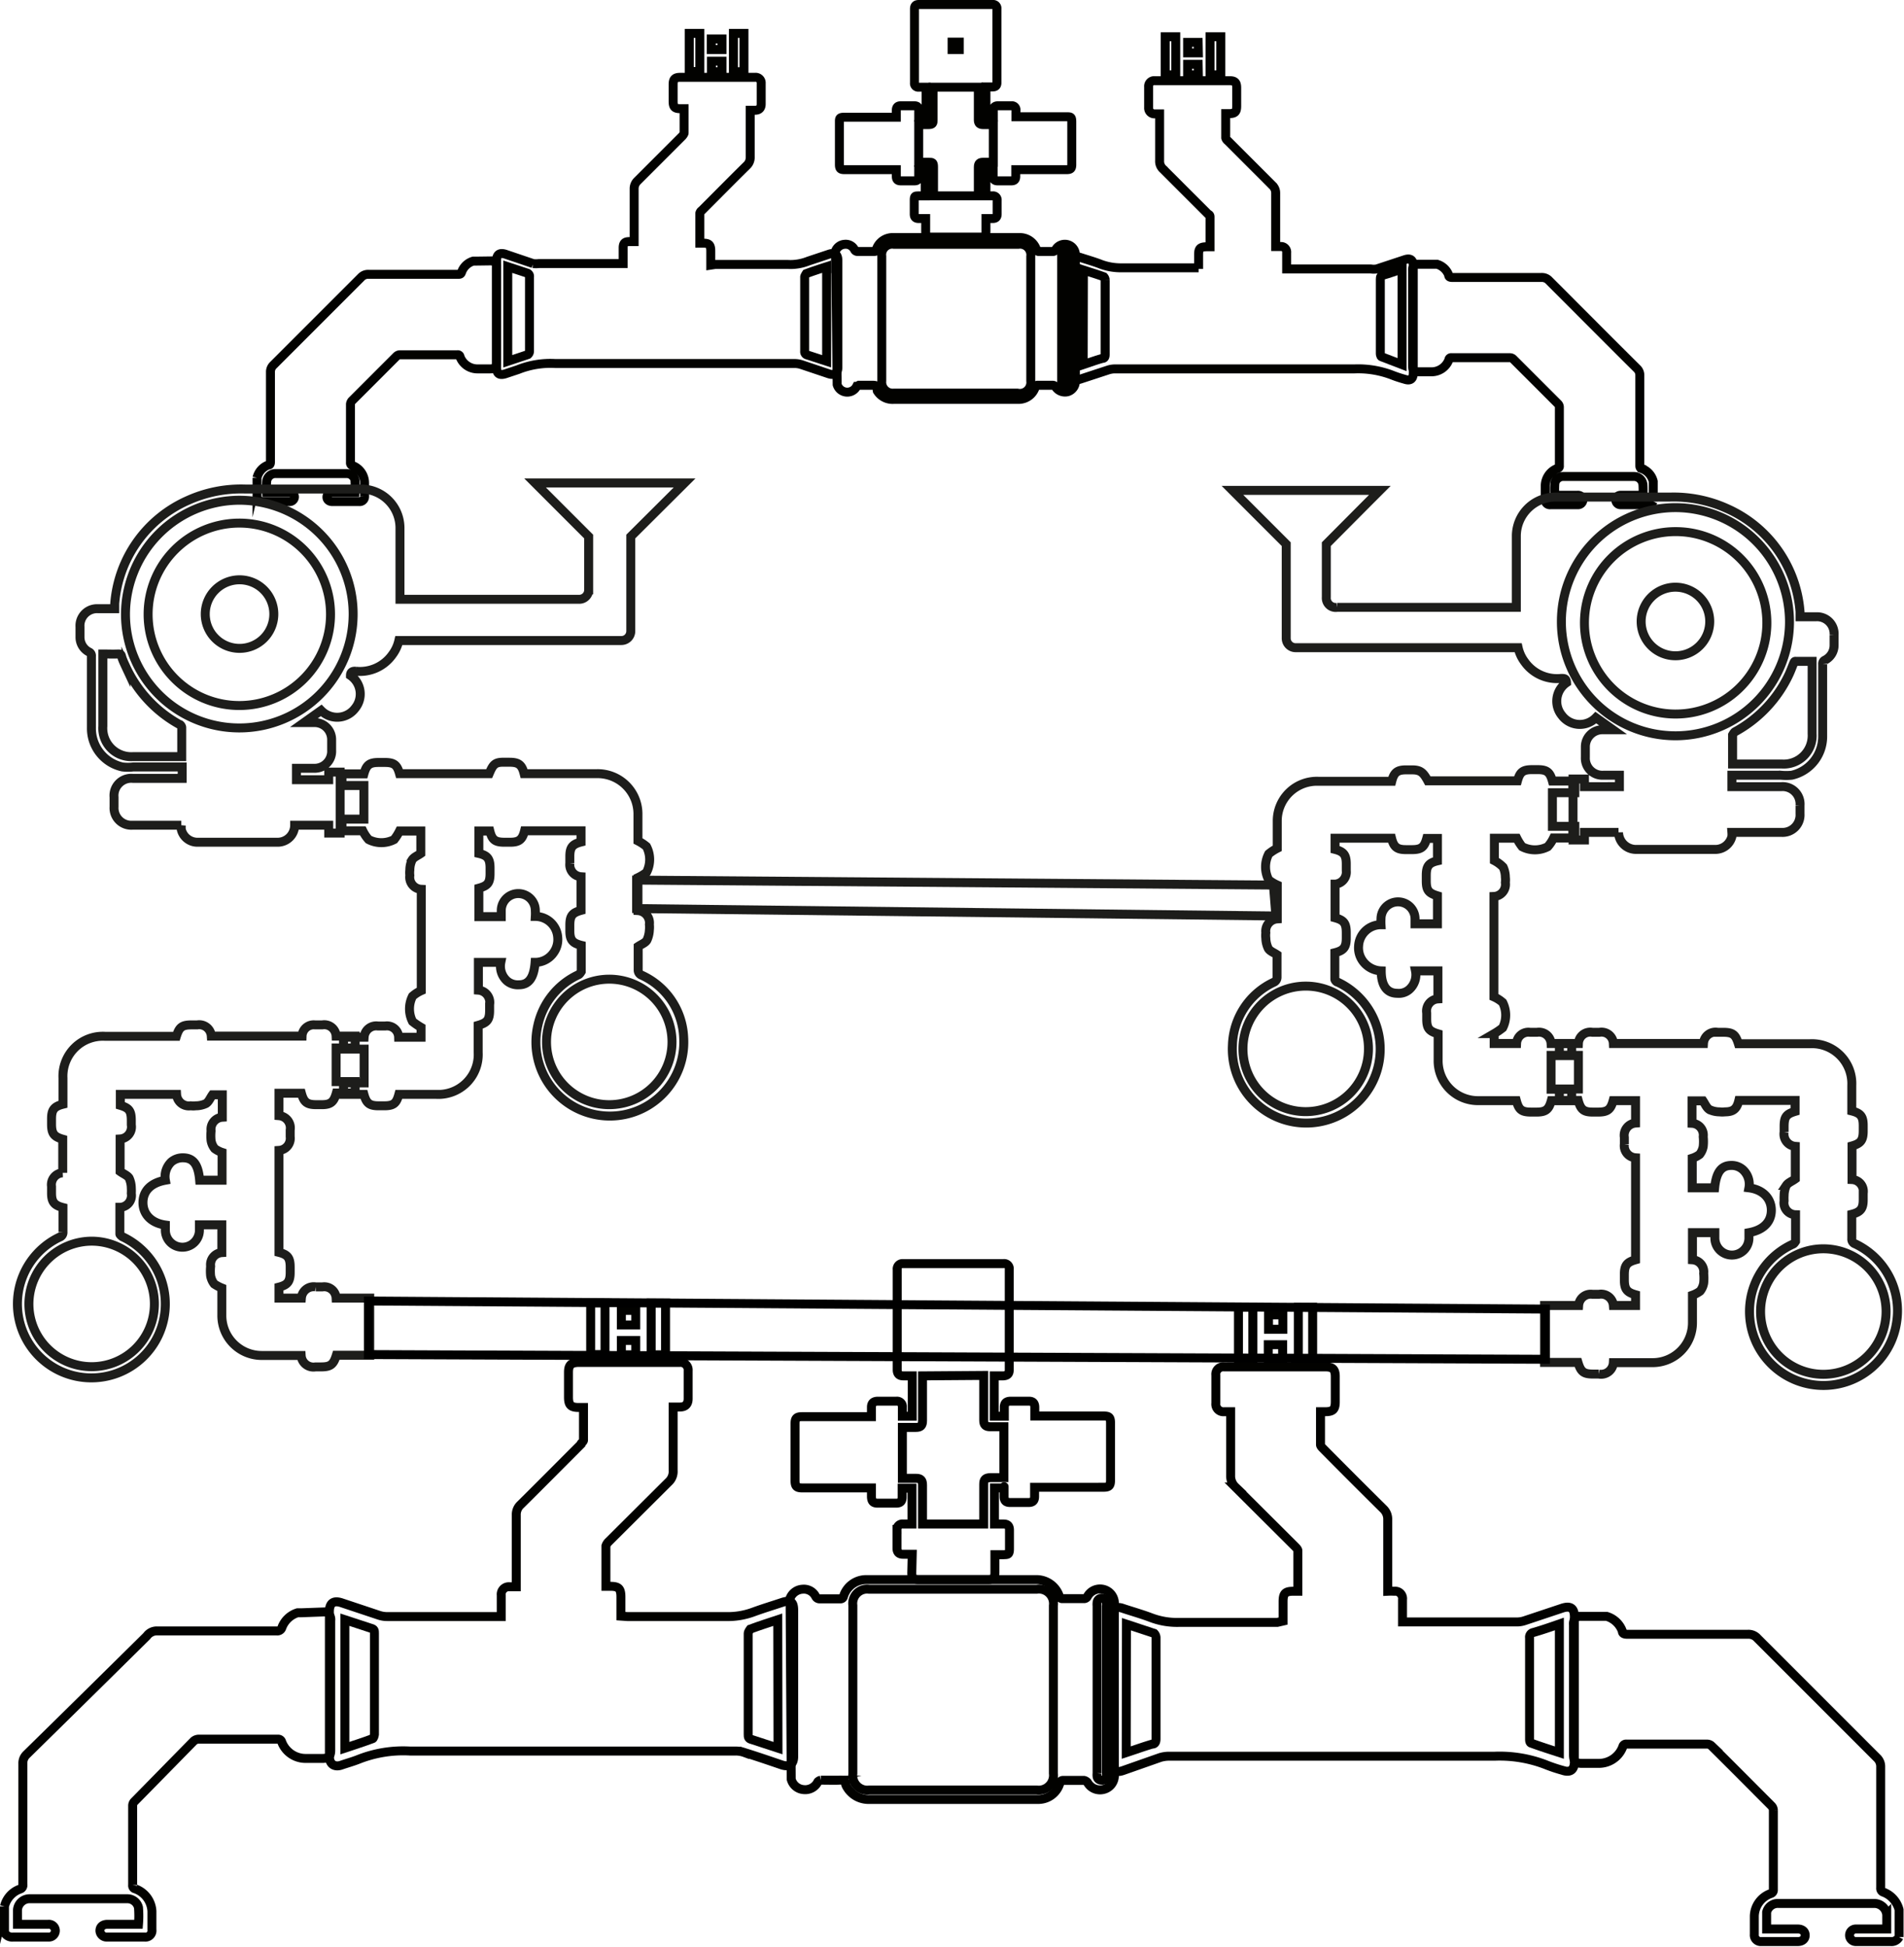 <svg xmlns="http://www.w3.org/2000/svg" viewBox="0 0 84.97 86.88"><defs><style>.cls-1,.cls-2,.cls-3{fill:none;stroke-miterlimit:10;stroke-width:0.4px;}.cls-1{stroke:#020200;}.cls-2{stroke:#1d1d1b;}.cls-3{stroke:#000;}</style></defs><g id="Layer_2" data-name="Layer 2"><g id="Layer_1-2" data-name="Layer 1"><path class="cls-1" d="M37.29,11.27l0-.08a.47.47,0,0,1,.41-.29.44.44,0,0,1,.43.23.15.15,0,0,0,.15.09H39c.06,0,.08,0,.1-.07a.77.77,0,0,1,.77-.55h5.62a.78.78,0,0,1,.77.56.12.12,0,0,0,.08.06H47a.13.13,0,0,0,.1-.06.47.47,0,0,1,.89.24V17a.48.48,0,0,1-.35.48.5.5,0,0,1-.54-.23.15.15,0,0,0-.11-.06h-.68a.1.1,0,0,0-.11.08.78.78,0,0,1-.7.55H39.9a.8.8,0,0,1-.75-.38.24.24,0,0,1,0-.1c0-.15-.11-.15-.22-.15s-.4,0-.6,0l-.1.05a.47.47,0,0,1-.87-.08s0,0,0,0Z"/><path class="cls-1" d="M42.65,10.9H39.89a.47.47,0,0,0-.54.53V17a.49.49,0,0,0,.54.54H45.4A.49.49,0,0,0,46,17V11.44a.48.48,0,0,0-.55-.54Z"/><path class="cls-1" d="M47.69,14.21V11.46a.4.4,0,0,0,0-.11.13.13,0,0,0-.16-.13.15.15,0,0,0-.15.13v5.7a.15.15,0,0,0,.15.13.15.15,0,0,0,.16-.13.4.4,0,0,0,0-.11Z"/><path class="cls-1" d="M41.31,9.75H41c-.14,0-.2-.06-.2-.2s0-.41,0-.62.06-.18.19-.19h.3V7.58H41v.29c0,.14-.06.2-.19.2h-.61c-.14,0-.2-.06-.2-.2v-.3H37.69c-.19,0-.23-.05-.23-.24,0-.63,0-1.25,0-1.88,0-.17,0-.22.23-.22H40V4.92c0-.13.06-.2.19-.2h.62c.13,0,.19.07.19.2v.3h.33V3.89H41a.17.17,0,0,1-.19-.19V.4c0-.14.06-.2.19-.2h3.3a.17.17,0,0,1,.19.19v3.3c0,.13-.06.19-.2.19H44V5.22h.33v-.3c0-.13.07-.2.2-.2h.61a.18.18,0,0,1,.2.2v.29l0,0h2.26c.18,0,.23,0,.23.23V7.34c0,.18-.05.23-.23.23H45.33v.3c0,.14-.06.2-.2.2h-.61c-.13,0-.19-.06-.2-.2V7.59H44V8.74h.3a.18.18,0,0,1,.2.2v.61c0,.14-.06.2-.2.2H44v.59c0,.18-.05.24-.24.24H41.53c-.17,0-.22-.06-.22-.23Z"/><path class="cls-1" d="M41.64,3.89V5.34c0,.16,0,.22-.22.22H41V7.24h.45c.16,0,.21,0,.21.21V8.74h2V7.46c0-.17.06-.22.22-.22h.45V5.56h-.45c-.16,0-.22-.06-.22-.21V3.89Z"/><path class="cls-1" d="M42.81,2.21V1.88h-.32v.33Z"/><path class="cls-1" d="M48.34,16.27c.3-.1.57-.2.86-.28.1,0,.12-.08.12-.18,0-.64,0-1.28,0-1.92,0-.46,0-.93,0-1.39a.23.23,0,0,0-.06-.15c-.3-.11-.6-.2-.91-.3Z"/><path class="cls-1" d="M53.49,12v-.64c0-.27.07-.34.34-.35H54c0-.45,0-.89,0-1.32,0-.05,0-.1-.09-.14l-2-2a.47.47,0,0,1-.16-.38c0-.69,0-1.38,0-2.09h-.21a.26.26,0,0,1-.28-.28V3.87a.25.25,0,0,1,.28-.27c.41,0,.83,0,1.24,0,.7,0,1.4,0,2.09,0,.24,0,.32.08.32.32v.81c0,.26-.07.34-.34.34h-.15V6.15a.24.24,0,0,0,.09.13l2,2a.46.46,0,0,1,.14.35V11h.22a.25.25,0,0,1,.27.28V12h3.75a.8.8,0,0,0,.27,0l1.24-.41c.26-.09.39,0,.39.29v4.76c0,.27-.13.37-.39.28a5.44,5.44,0,0,1-.57-.19,4.23,4.23,0,0,0-1.66-.27H49.75a1,1,0,0,0-.3.05l-1.22.4c-.25.09-.39,0-.39-.27V11.76c0-.25.14-.35.38-.27s.63.19.93.31a2.61,2.61,0,0,0,.92.15h3.42Z"/><path class="cls-1" d="M62.57,16.27V12c-.29.1-.57.2-.85.28-.1,0-.12.08-.12.18v3.31s0,.14.06.15Z"/><path class="cls-1" d="M54,1.64h.48v1.7H54Z"/><path class="cls-1" d="M52,1.64h.47v1.7H52Z"/><path class="cls-1" d="M53.48,3.34H53V2.87h.47Z"/><path class="cls-1" d="M53.48,2.36H53V1.89h.47Z"/><path class="cls-1" d="M64,11.79l.13,0a.8.8,0,0,1,.52.48c0,.09.07.11.16.11h4a.43.43,0,0,1,.32.14c1.31,1.31,2.61,2.62,3.92,3.92a.4.4,0,0,1,.13.31v4c0,.08,0,.13.09.16a.81.81,0,0,1,.51.57l0,.08v.81a.28.28,0,0,1-.29.15H72.32a.21.21,0,1,1,0-.42h1a3.65,3.65,0,0,0,0-.47.4.4,0,0,0-.4-.37H69.77a.38.38,0,0,0-.38.29,3.31,3.31,0,0,0,0,.55h1a.22.22,0,0,1,.25.21.22.22,0,0,1-.24.21h-1.2a.21.21,0,0,1-.24-.24v-.61a.84.84,0,0,1,.54-.77.1.1,0,0,0,.09-.12V18.16a.22.22,0,0,0-.06-.14l-2-2a.22.22,0,0,0-.14-.06H64.78a.1.1,0,0,0-.12.09.83.83,0,0,1-.79.54h-.55c-.22,0-.28-.06-.28-.28V12.07a.28.28,0,0,1,.14-.28Z"/><path class="cls-1" d="M36.89,11.9c-.31.1-.62.2-.91.31,0,0-.06.09-.07.14v3.32a.15.15,0,0,0,.12.17l.86.28Z"/><path class="cls-1" d="M31.92,11.8c1.08,0,2.16,0,3.24,0a2.15,2.15,0,0,0,.91-.15l.93-.31c.24-.08.39,0,.39.27V16.4c0,.26-.15.36-.4.28l-1.22-.41a1,1,0,0,0-.3-.05c-3.56,0-7.13,0-10.69,0a3.9,3.9,0,0,0-1.66.27l-.57.19c-.26.08-.39,0-.39-.29V11.63c0-.27.13-.37.39-.29l1.24.42a1.09,1.09,0,0,0,.26,0h3.76c0-.25,0-.48,0-.7s.09-.28.27-.28h.22v-.19c0-.72,0-1.44,0-2.16a.48.48,0,0,1,.15-.36l2-2s.08-.09.08-.14c0-.35,0-.71,0-1.08h-.15c-.27,0-.34-.07-.34-.33V3.77c0-.24.08-.32.32-.32h3.33a.25.25,0,0,1,.28.27v.92c0,.19-.1.28-.28.28h-.21c0,.71,0,1.4,0,2.09a.49.49,0,0,1-.16.38c-.66.65-1.31,1.31-2,2a.2.2,0,0,0-.09.13c0,.44,0,.88,0,1.33h.14c.27,0,.35.07.35.35v.63Z"/><path class="cls-1" d="M23.56,15.82a.2.2,0,0,0,.07-.15V12.35a.15.15,0,0,0-.12-.17l-.85-.28v4.22Z"/><path class="cls-1" d="M31.23,1.49h-.47v1.7h.47Z"/><path class="cls-1" d="M33.2,1.49h-.47V3.2h.47Z"/><path class="cls-1" d="M31.75,3.2h.47V2.73h-.47Z"/><path class="cls-1" d="M31.74,2.21h.48V1.74h-.48Z"/><path class="cls-1" d="M22,11.64a.28.28,0,0,1,.15.29v4.25c0,.21-.07.28-.28.28h-.56a.83.83,0,0,1-.78-.54.1.1,0,0,0-.12-.09H17.84a.22.22,0,0,0-.14.06l-2,2a.28.28,0,0,0-.06.14v2.61a.12.12,0,0,0,.08.13.83.83,0,0,1,.55.77v.61a.22.22,0,0,1-.24.23c-.4,0-.8,0-1.2,0-.14,0-.24-.08-.24-.2s.1-.21.25-.21h1a4.74,4.74,0,0,0,0-.55.38.38,0,0,0-.38-.29H12.3a.39.39,0,0,0-.4.36,3.81,3.81,0,0,0,0,.48h1a.21.21,0,0,1,.24.21.22.22,0,0,1-.24.2H11.76a.3.3,0,0,1-.29-.15V21.4l0-.08a.8.8,0,0,1,.5-.57c.09,0,.1-.07.1-.15v-4a.41.41,0,0,1,.12-.3l3.93-3.93a.42.42,0,0,1,.32-.13h4c.08,0,.13,0,.16-.1a.79.79,0,0,1,.52-.49l.13,0Z"/><path class="cls-1" d="M35.26,71.41a1,1,0,0,1,0-.1.63.63,0,0,1,.55-.4.59.59,0,0,1,.59.32.2.2,0,0,0,.2.11q.45,0,.9,0a.13.13,0,0,0,.14-.1,1.06,1.06,0,0,1,1-.76h7.64a1.08,1.08,0,0,1,1,.76.14.14,0,0,0,.11.09q.48,0,1,0a.17.17,0,0,0,.13-.08.64.64,0,0,1,1.21.33V79.2a.63.63,0,0,1-.47.64.64.64,0,0,1-.73-.31.29.29,0,0,0-.15-.09h-.93a.14.14,0,0,0-.15.11,1,1,0,0,1-.94.74H38.81a1.12,1.12,0,0,1-1-.53.61.61,0,0,1-.07-.14c0-.19-.14-.2-.3-.19s-.54,0-.81,0a.27.27,0,0,0-.13.07.63.63,0,0,1-.64.35.62.62,0,0,1-.55-.46s0,0,0,0Z"/><path class="cls-1" d="M42.54,70.91H38.78a.64.64,0,0,0-.72.72v7.51a.65.65,0,0,0,.73.73h7.48a.66.66,0,0,0,.74-.74V71.64a.65.65,0,0,0-.74-.73Z"/><path class="cls-1" d="M49.38,75.4V71.66a.65.65,0,0,0,0-.14.21.21,0,0,0-.42,0,.57.57,0,0,0,0,.13v7.47a.65.65,0,0,0,0,.14.19.19,0,0,0,.2.17.19.19,0,0,0,.22-.16.86.86,0,0,0,0-.16Z"/><path class="cls-1" d="M40.71,69.35H40.3c-.18,0-.27-.09-.27-.27v-.84A.24.24,0,0,1,40.3,68h.4V66.4h-.44v.4c0,.19-.08.27-.27.27h-.82c-.2,0-.27-.08-.28-.28v-.4H35.81c-.26,0-.33-.07-.33-.33V63.52c0-.24.07-.31.32-.31h3.09v-.42c0-.18.09-.26.26-.27H40a.24.24,0,0,1,.27.26v.41h.44v-1.8h-.4c-.18,0-.27-.09-.27-.27V56.65a.24.24,0,0,1,.26-.27h4.48a.23.23,0,0,1,.26.26c0,1.49,0,3,0,4.48,0,.18-.08.26-.27.27h-.4v1.8h.45v-.4c0-.18.08-.26.26-.27h.84c.18,0,.26.09.26.28s0,.25,0,.38l0,0h3.07c.25,0,.31.06.31.32,0,.84,0,1.69,0,2.54,0,.25-.06.32-.32.32H46.17v.41c0,.19-.08.27-.27.27h-.82c-.19,0-.27-.08-.27-.27s0-.25,0-.38,0,0,0,0h-.43V68h.41c.18,0,.26.09.26.27s0,.55,0,.83-.08.26-.27.27h-.38l0,0v.79c0,.25-.07.32-.32.32H41c-.23,0-.31-.07-.31-.3Z"/><path class="cls-1" d="M41.17,61.39v2c0,.22-.08.3-.3.3h-.6v2.27h.61c.21,0,.29.08.29.3V68H43.9V66.23c0-.22.07-.29.3-.3h.6V63.66h-.61c-.21,0-.29-.08-.29-.29v-2Z"/><path class="cls-1" d="M50.26,78.2c.4-.13.78-.27,1.16-.38.14,0,.17-.11.17-.24,0-.87,0-1.74,0-2.6,0-.64,0-1.27,0-1.9a.28.28,0,0,0-.08-.2l-1.24-.41Z"/><path class="cls-1" d="M57.26,72.33v-.86c0-.37.09-.47.46-.47h.2c0-.62,0-1.21,0-1.81,0-.06-.07-.13-.12-.18l-2.67-2.66a.68.68,0,0,1-.21-.52c0-.94,0-1.87,0-2.84h-.29a.34.34,0,0,1-.37-.38c0-.41,0-.83,0-1.25a.33.33,0,0,1,.37-.37h4.53c.32,0,.43.11.43.44v1.11c0,.35-.1.45-.46.45h-.2c0,.5,0,1,0,1.47,0,.06.07.13.12.18.89.9,1.78,1.79,2.68,2.68a.63.63,0,0,1,.2.48c0,1,0,2,0,2.94V71a2.8,2.8,0,0,1,.29,0,.33.33,0,0,1,.37.37c0,.31,0,.62,0,1h5.1a1.09,1.09,0,0,0,.36-.06l1.68-.56c.35-.11.53,0,.53.39q0,3.24,0,6.46c0,.37-.18.51-.53.39a7,7,0,0,1-.77-.26,5.73,5.73,0,0,0-2.25-.37c-4.85,0-9.69,0-14.53,0a1.4,1.4,0,0,0-.41.06L50.12,79c-.34.12-.53,0-.53-.37q0-3.26,0-6.5c0-.34.19-.48.51-.37s.85.26,1.27.42a3.27,3.27,0,0,0,1.24.21c1.46,0,2.93,0,4.39,0Z"/><path class="cls-1" d="M69.59,78.2V72.46c-.4.14-.78.27-1.16.38a.21.21,0,0,0-.17.24c0,.79,0,1.57,0,2.36s0,1.43,0,2.14c0,.07,0,.18.08.2C68.75,77.93,69.16,78.06,69.59,78.2Z"/><path class="cls-1" d="M57.94,58.33h.64v2.31h-.64Z"/><path class="cls-1" d="M55.27,58.33h.64v2.32h-.64Z"/><path class="cls-1" d="M57.24,60.65H56.6V60h.64Z"/><path class="cls-1" d="M57.25,59.31h-.64v-.64h.64Z"/><path class="cls-1" d="M71.53,72.12l.17,0a1.07,1.07,0,0,1,.7.66c0,.12.11.14.23.14H78a.53.53,0,0,1,.43.18l5.33,5.33a.53.53,0,0,1,.17.41v5.39a.18.18,0,0,0,.13.2,1.13,1.13,0,0,1,.69.78l0,.11v1.11a.38.38,0,0,1-.38.2H82.82a.28.28,0,1,1,0-.56c.38,0,.76,0,1.14,0h.24c0-.23,0-.44,0-.64a.56.56,0,0,0-.55-.5H79.36a.51.51,0,0,0-.52.39c0,.24,0,.49,0,.75.49,0,.94,0,1.39,0,.2,0,.33.11.33.28s-.13.28-.33.28q-.81,0-1.62,0a.29.29,0,0,1-.32-.32c0-.27,0-.55,0-.82a1.1,1.1,0,0,1,.73-1,.16.16,0,0,0,.12-.17c0-1.18,0-2.36,0-3.54a.3.3,0,0,0-.08-.2c-.89-.89-1.78-1.79-2.68-2.68a.29.29,0,0,0-.19-.08H72.59a.15.15,0,0,0-.17.12,1.14,1.14,0,0,1-1.07.74H70.6c-.29,0-.38-.09-.38-.39V72.5a.37.37,0,0,1,.2-.38Z"/><path class="cls-1" d="M34.71,72.27c-.42.14-.83.27-1.23.42,0,0-.09.12-.09.19,0,.63,0,1.27,0,1.9,0,.87,0,1.74,0,2.6,0,.13,0,.2.17.24l1.16.38Z"/><path class="cls-1" d="M28,72.13c1.47,0,2.93,0,4.4,0a3.3,3.3,0,0,0,1.24-.21c.41-.15.84-.28,1.26-.42s.52,0,.52.37v6.5c0,.35-.19.49-.53.38-.56-.19-1.11-.38-1.66-.55a1.14,1.14,0,0,0-.41-.07c-4.84,0-9.68,0-14.52,0A5.43,5.43,0,0,0,16,78.5c-.25.1-.51.17-.77.26s-.53,0-.53-.4V71.91c0-.38.18-.51.53-.4l1.68.56a1.15,1.15,0,0,0,.37.06h5.09v-.95a.34.34,0,0,1,.37-.38h.3v-.26c0-1,0-2,0-2.94a.6.6,0,0,1,.2-.47c.9-.89,1.79-1.79,2.68-2.68,0-.06.12-.12.12-.19,0-.48,0-1,0-1.46h-.21c-.36,0-.46-.11-.46-.46V61.23c0-.32.11-.43.44-.44h4.52a.34.34,0,0,1,.38.37v1.25c0,.25-.13.37-.37.37h-.3v2.83a.63.63,0,0,1-.21.52l-2.67,2.66a.44.44,0,0,0-.12.19v1.8h.2c.37,0,.47.1.47.48v.85Z"/><path class="cls-1" d="M16.62,77.58c.05,0,.08-.13.09-.19V72.88c0-.13,0-.19-.16-.23l-1.16-.38V78C15.81,77.86,16.22,77.73,16.62,77.58Z"/><path class="cls-1" d="M27,58.14h-.64v2.3H27Z"/><path class="cls-1" d="M29.7,58.14h-.64v2.31h.64Z"/><path class="cls-1" d="M27.73,60.45h.64v-.64h-.64Z"/><path class="cls-1" d="M27.73,59.12h.64v-.65h-.64Z"/><path class="cls-1" d="M14.55,71.92a.38.38,0,0,1,.21.39c0,1.92,0,3.84,0,5.77,0,.29-.09.38-.38.38h-.75a1.14,1.14,0,0,1-1.06-.74.16.16,0,0,0-.17-.12H8.85a.36.36,0,0,0-.2.08L6,80.38a.26.26,0,0,0-.08.19c0,1.18,0,2.36,0,3.54a.15.15,0,0,0,.12.17,1.12,1.12,0,0,1,.74,1v.82a.29.29,0,0,1-.33.33H4.79a.3.3,0,0,1-.33-.28c0-.18.13-.29.34-.29H6.18a4.65,4.65,0,0,0,0-.75.51.51,0,0,0-.51-.39H1.32a.54.54,0,0,0-.54.5c0,.21,0,.41,0,.64H2.15a.29.29,0,0,1,.32.28.29.29,0,0,1-.32.29c-.52,0-1,0-1.56,0a.39.39,0,0,1-.39-.2V85.17l0-.11a1.09,1.09,0,0,1,.69-.77.18.18,0,0,0,.13-.21V78.69a.53.53,0,0,1,.17-.41Q3.89,75.63,6.55,73A.55.55,0,0,1,7,72.77h5.35a.21.21,0,0,0,.23-.15,1.09,1.09,0,0,1,.7-.66l.18,0Z"/><path class="cls-2" d="M70.2,37.4h0v-.52h0Zm0-2h0v-.52h0Z"/><path class="cls-2" d="M70.71,27.72a4.07,4.07,0,1,0,4.07-4A4.07,4.07,0,0,0,70.71,27.72Z"/><path class="cls-2" d="M74.78,29.26a1.53,1.53,0,1,1,1.52-1.53A1.53,1.53,0,0,1,74.78,29.26Z"/><path class="cls-2" d="M59.19,26.65V24.28l1.87-1.88.52-.52H55l2.4,2.4v4.2a.42.42,0,0,0,.42.42h9.93a1.65,1.65,0,0,0,.29.63,1.77,1.77,0,0,0,1.63.74c.14,0,.23,0,.24.19a1,1,0,0,0-.21,1.46,1,1,0,0,0,1.52.1l.76.54h-.48a.76.76,0,0,0-.75.76v.47a.76.76,0,0,0,.8.8h.72v.51H70.71v-.34H70.2v.1h0v.52h0v1.5h0v.52h0v.08h.51v-.34h1.52a.78.78,0,0,0,.75.76h3.6a.76.76,0,0,0,.71-.58,1.16,1.16,0,0,0,0-.18h2.22a.78.78,0,0,0,.82-.83v-.37a.78.78,0,0,0-.84-.84h-2.2v-.51h2.18a2.63,2.63,0,0,0,.49,0,1.77,1.77,0,0,0,1.38-1.75c0-1.07,0-2.13,0-3.2a.18.18,0,0,1,.11-.19.74.74,0,0,0,.4-.66v-.46a.76.76,0,0,0-.8-.81h-.72l0-.23a5.5,5.5,0,0,0-3.26-4.6,5.78,5.78,0,0,0-2.56-.51H69.41a1.74,1.74,0,0,0-1.74,1.73c0,1.06,0,2.13,0,3.19h-8A.42.42,0,0,1,59.19,26.65Z"/><path class="cls-2" d="M80.87,29.51v3.23a1.27,1.27,0,0,1-1.35,1.35h-2.2c0-.45,0-.87,0-1.3,0,0,.06-.11.11-.14a5.63,5.63,0,0,0,2.41-2.56c.07-.15.13-.31.19-.46s.06-.12.16-.12Z"/><path class="cls-2" d="M79.86,27.74a5.09,5.09,0,1,1-5.07-5.09A5.1,5.1,0,0,1,79.86,27.74Z"/><path class="cls-2" d="M63,34.35h-.24c-.4,0-.55.11-.65.51H58.83A1.77,1.77,0,0,0,57,36.62c0,.43,0,.86,0,1.23a2.08,2.08,0,0,0-.38.25,1.25,1.25,0,0,0,0,1.16,1.74,1.74,0,0,0,.38.23V41a.55.55,0,0,0-.51.62,1,1,0,0,0,0,.24,1.11,1.11,0,0,0,.11.46c.07.12.24.18.39.28,0,.32,0,.69,0,1a.24.24,0,0,1-.15.23A3.2,3.2,0,0,0,55,46.62a3.3,3.3,0,1,0,4.69-2.8c-.05,0-.12-.09-.12-.13,0-.4,0-.79,0-1.18.4-.1.51-.25.51-.65v-.24c0-.42-.1-.56-.5-.67v-1.5a.54.54,0,0,0,.5-.6v-.3c0-.4-.11-.55-.5-.65v-.5h2.52c.1.4.25.51.65.51H63c.42,0,.56-.1.67-.5h.48v1c-.39.09-.5.24-.5.65v.24c0,.42.1.55.5.67v1.25h-1V41a.76.76,0,0,0-1.52,0,2.25,2.25,0,0,0,0,.26,1,1,0,0,0-1,.95,1,1,0,0,0,.18.66,1.06,1.06,0,0,0,.83.45c0,.68.27,1,.72,1a.71.71,0,0,0,.52-.16.88.88,0,0,0,.29-.84h1v1.25a.54.54,0,0,0-.5.63v.26c0,.42.1.55.51.67v1.16A1.78,1.78,0,0,0,66,49.11h1.67c.11.41.24.51.66.51h.24c.41,0,.55-.11.66-.51h.91V48.6h-.92V47.09h.92v-.53h-.92a.54.54,0,0,0-.62-.5h-.32a.53.53,0,0,0-.6.5h-1v-.44a3.12,3.12,0,0,0,.38-.26,1.25,1.25,0,0,0,0-1.13,1.53,1.53,0,0,0-.39-.25V40a.54.54,0,0,0,.51-.62,1,1,0,0,0,0-.24,1.1,1.1,0,0,0-.1-.45,1.52,1.52,0,0,0-.39-.29v-1h1a2.26,2.26,0,0,0,.24.38,1.24,1.24,0,0,0,1.14,0,1.65,1.65,0,0,0,.26-.39h.95v-.52h-1v-1.5h1v-.52h-1c-.11-.4-.25-.51-.66-.51h-.24c-.41,0-.55.1-.66.5h-4C63.51,34.45,63.38,34.35,63,34.35Z"/><path class="cls-2" d="M61.07,46.83A2.8,2.8,0,1,1,58.29,44,2.79,2.79,0,0,1,61.07,46.83Z"/><path class="cls-2" d="M71.38,46.06h-.32a.53.53,0,0,0-.62.5h-.85v.53h.85v1.5h-.85v.51h.84c.11.41.25.52.65.52h.24c.42,0,.56-.11.67-.51h1v1a.55.55,0,0,0-.5.64v.3a.54.54,0,0,0,.5.61v4.55c-.39.11-.5.25-.5.67v.22c0,.42.11.56.5.67v.48H72a.55.55,0,0,0-.64-.5h-.3a.54.54,0,0,0-.61.5H68.93v2.54h1.49c.13.43.26.52.69.52h.24A.55.55,0,0,0,72,60.8h1.76A1.78,1.78,0,0,0,75.53,59V57.79a1.36,1.36,0,0,0,.34-.18.78.78,0,0,0,.16-.36,2.06,2.06,0,0,0,0-.43.54.54,0,0,0-.5-.61V55h1v.24a.76.76,0,1,0,1.52,0V55c.66-.12,1-.49,1-1s-.36-.92-1-1a.88.88,0,0,0-.27-.81.75.75,0,0,0-.51-.19c-.46,0-.68.31-.75,1h-1V51.68a1.14,1.14,0,0,0,.33-.17.78.78,0,0,0,.16-.36,2.06,2.06,0,0,0,0-.43.53.53,0,0,0-.5-.6v-1H76c.1.15.16.31.29.39a1.06,1.06,0,0,0,.45.1,1,1,0,0,0,.24,0c.37,0,.53-.13.62-.51h2.51v.49c-.4.12-.49.25-.49.68v.24a.55.55,0,0,0,.5.64V52.6c-.15.11-.32.17-.4.29a1.1,1.1,0,0,0-.1.45,1.92,1.92,0,0,0,0,.24.53.53,0,0,0,.51.62c0,.4,0,.79,0,1.19,0,0-.06.1-.11.12A3.3,3.3,0,1,0,84.64,59a3.3,3.3,0,0,0-1.85-3.5.22.22,0,0,1-.15-.23c0-.37,0-.73,0-1.09.39-.1.51-.25.51-.64v-.3a.53.53,0,0,0-.5-.61v-1.5c.39-.11.5-.25.5-.67v-.24c0-.4-.11-.55-.51-.65V48.43a1.78,1.78,0,0,0-1.86-1.86h-3.2c-.13-.42-.26-.51-.69-.51h-.24a.54.54,0,0,0-.63.5H72A.53.53,0,0,0,71.38,46.06Z"/><path class="cls-2" d="M84.17,58.51a2.8,2.8,0,1,1-2.8-2.79A2.8,2.8,0,0,1,84.17,58.51Z"/><path class="cls-2" d="M15.26,36.55h0v.52h0Zm0-2h0v.52h0Z"/><path class="cls-2" d="M10.68,23.34a4.07,4.07,0,1,0,4.07,4.05A4.07,4.07,0,0,0,10.68,23.34Z"/><path class="cls-2" d="M9.16,27.4a1.53,1.53,0,1,1,1.52,1.53A1.53,1.53,0,0,1,9.16,27.4Z"/><path class="cls-2" d="M25.85,26.74h-8c0-1.06,0-2.13,0-3.2a1.74,1.74,0,0,0-1.74-1.72H10.94a5.78,5.78,0,0,0-2.56.51,5.5,5.5,0,0,0-3.26,4.6l0,.23H4.37a.76.76,0,0,0-.8.81v.46a.74.74,0,0,0,.4.66.18.18,0,0,1,.11.19c0,1.07,0,2.13,0,3.19a1.76,1.76,0,0,0,1.38,1.75,2,2,0,0,0,.49,0c.72,0,1.45,0,2.18,0v.51H5.93a.77.77,0,0,0-.84.84V36a.77.77,0,0,0,.82.82c.68,0,1.36,0,2,0h.18a1.06,1.06,0,0,0,0,.19.74.74,0,0,0,.71.57h3.6a.76.76,0,0,0,.75-.76h.17c.45,0,.9,0,1.35,0v.35h.51v-.08h0v-.52h0v-1.5h0v-.52h0v-.1h-.51v.34H13.23v-.51H14a.76.76,0,0,0,.8-.8V33a.76.76,0,0,0-.75-.76h-.48l.76-.54a1,1,0,0,0,1.52-.1,1,1,0,0,0-.21-1.46c0-.16.1-.2.24-.19a1.77,1.77,0,0,0,1.63-.74,1.65,1.65,0,0,0,.29-.63h9.93a.42.42,0,0,0,.42-.42V23.94l2.4-2.39H23.88l.52.52,1.87,1.87v2.38A.42.42,0,0,1,25.85,26.74Z"/><path class="cls-2" d="M5.27,29.18c.1,0,.13,0,.16.12s.12.31.19.46A5.63,5.63,0,0,0,8,32.32c.05,0,.11.09.11.14,0,.43,0,.85,0,1.3H5.94A1.27,1.27,0,0,1,4.59,32.4V29.18C4.83,29.18,5.05,29.19,5.27,29.18Z"/><path class="cls-2" d="M10.67,22.32A5.08,5.08,0,1,1,5.6,27.41,5.1,5.1,0,0,1,10.67,22.32Z"/><path class="cls-2" d="M21.83,34.52h-4c-.11-.4-.25-.5-.66-.5H16.9c-.41,0-.55.11-.66.51h-1v.52h1v1.5h-1v.52h.95a1.65,1.65,0,0,0,.26.39,1.24,1.24,0,0,0,1.14,0,2.26,2.26,0,0,0,.24-.38h.95v1c-.14.1-.31.16-.39.29a1.06,1.06,0,0,0-.1.45,1,1,0,0,0,0,.24.54.54,0,0,0,.51.62v4.52a1.53,1.53,0,0,0-.39.25,1.25,1.25,0,0,0,0,1.13,3.12,3.12,0,0,0,.38.26v.44h-1a.52.52,0,0,0-.6-.5h-.32a.54.54,0,0,0-.62.5h-.92v.53h.92v1.51h-.92v.51h.91c.11.4.25.51.66.51h.24c.42,0,.55-.1.66-.51h1.67a1.78,1.78,0,0,0,1.87-1.87V45.75c.41-.12.51-.25.51-.67v-.26a.55.55,0,0,0-.5-.64V42.94h1a.88.88,0,0,0,.29.84.75.75,0,0,0,.52.16c.45,0,.67-.33.72-1a1,1,0,0,0,.83-.44,1,1,0,0,0,.18-.67,1,1,0,0,0-1-.94,2.25,2.25,0,0,0,0-.26.76.76,0,0,0-1.52,0v.27h-1V39.63c.4-.11.5-.24.5-.66v-.24c0-.41-.11-.56-.5-.65v-1h.49c.1.4.24.5.66.5h.24c.4,0,.55-.11.65-.51h2.52v.5c-.39.1-.5.24-.5.65v.3a.54.54,0,0,0,.5.6v1.5c-.4.11-.5.25-.5.67v.24c0,.4.11.55.51.65,0,.39,0,.78,0,1.17,0,0-.07.12-.12.14A3.26,3.26,0,0,0,24,45.76a3.3,3.3,0,1,0,6.51.53,3.2,3.2,0,0,0-1.88-2.78.24.24,0,0,1-.15-.23c0-.36,0-.73,0-1.05.15-.1.32-.16.39-.28a1.2,1.2,0,0,0,.11-.46,1,1,0,0,0,0-.24.55.55,0,0,0-.51-.62V39.16a2.25,2.25,0,0,0,.38-.23,1.25,1.25,0,0,0,0-1.16,2.08,2.08,0,0,0-.38-.25c0-.37,0-.8,0-1.23a1.8,1.8,0,0,0-1.82-1.77H23.39c-.1-.4-.25-.51-.65-.51H22.5C22.08,34,22,34.12,21.83,34.52Z"/><path class="cls-2" d="M27.17,43.69a2.8,2.8,0,1,1-2.78,2.8A2.8,2.8,0,0,1,27.17,43.69Z"/><path class="cls-2" d="M13.48,46.23H9.43a.54.54,0,0,0-.63-.5H8.56c-.43,0-.56.09-.69.51H7.7c-1,0-2,0-3,0A1.78,1.78,0,0,0,2.81,48.1v1.17c-.4.1-.51.25-.51.65v.24c0,.42.11.56.5.67v1.5a.53.53,0,0,0-.5.61v.3c0,.39.12.54.51.64,0,.36,0,.72,0,1.09a.22.22,0,0,1-.15.23,3.3,3.3,0,1,0,4.54,1.91,3.34,3.34,0,0,0-1.74-1.93s-.11-.08-.11-.12c0-.4,0-.79,0-1.19a.53.53,0,0,0,.51-.62,1.92,1.92,0,0,0,0-.24,1.1,1.1,0,0,0-.1-.45c-.08-.12-.25-.18-.4-.29V50.82a.54.54,0,0,0,.5-.63V50c0-.43-.09-.56-.49-.68v-.49H7.88a.55.55,0,0,0,.63.51.89.89,0,0,0,.23,0,1.06,1.06,0,0,0,.45-.1c.13-.08.19-.25.29-.39h.44v1a.54.54,0,0,0-.5.61,2.06,2.06,0,0,0,0,.43.78.78,0,0,0,.16.36,1.14,1.14,0,0,0,.33.17v1.24h-1c-.06-.71-.29-1-.75-1a.79.79,0,0,0-.51.18.91.91,0,0,0-.27.82c-.66.12-1,.49-1,1s.36.91,1,1v.23a.76.76,0,1,0,1.52,0v-.24h1v1.24a.54.54,0,0,0-.5.61,2.06,2.06,0,0,0,0,.43.83.83,0,0,0,.16.36,1.79,1.79,0,0,0,.34.18v1.22a1.78,1.78,0,0,0,1.78,1.79h1.76a.55.55,0,0,0,.64.51h.24c.43,0,.56-.1.69-.52h1.49V57.92H15a.53.53,0,0,0-.61-.5h-.3a.55.55,0,0,0-.64.5h-1v-.49c.39-.1.5-.25.5-.66v-.23c0-.42-.11-.56-.5-.66V51.33a.54.54,0,0,0,.5-.61v-.3a.55.55,0,0,0-.5-.64v-1h1c.11.4.25.51.67.51h.24c.4,0,.54-.12.65-.52h.84v-.51H15v-1.5h.85v-.53H15a.53.53,0,0,0-.62-.5h-.32A.52.52,0,0,0,13.48,46.23Z"/><path class="cls-2" d="M4.09,55.38a2.8,2.8,0,1,1-2.8,2.8A2.81,2.81,0,0,1,4.09,55.38Z"/><polygon class="cls-3" points="68.97 60.65 16.44 60.44 16.44 58.05 68.97 58.41 68.97 60.65"/><polygon class="cls-2" points="56.94 40.87 28.41 40.54 28.41 39.27 56.83 39.49 56.94 40.87"/></g></g></svg>